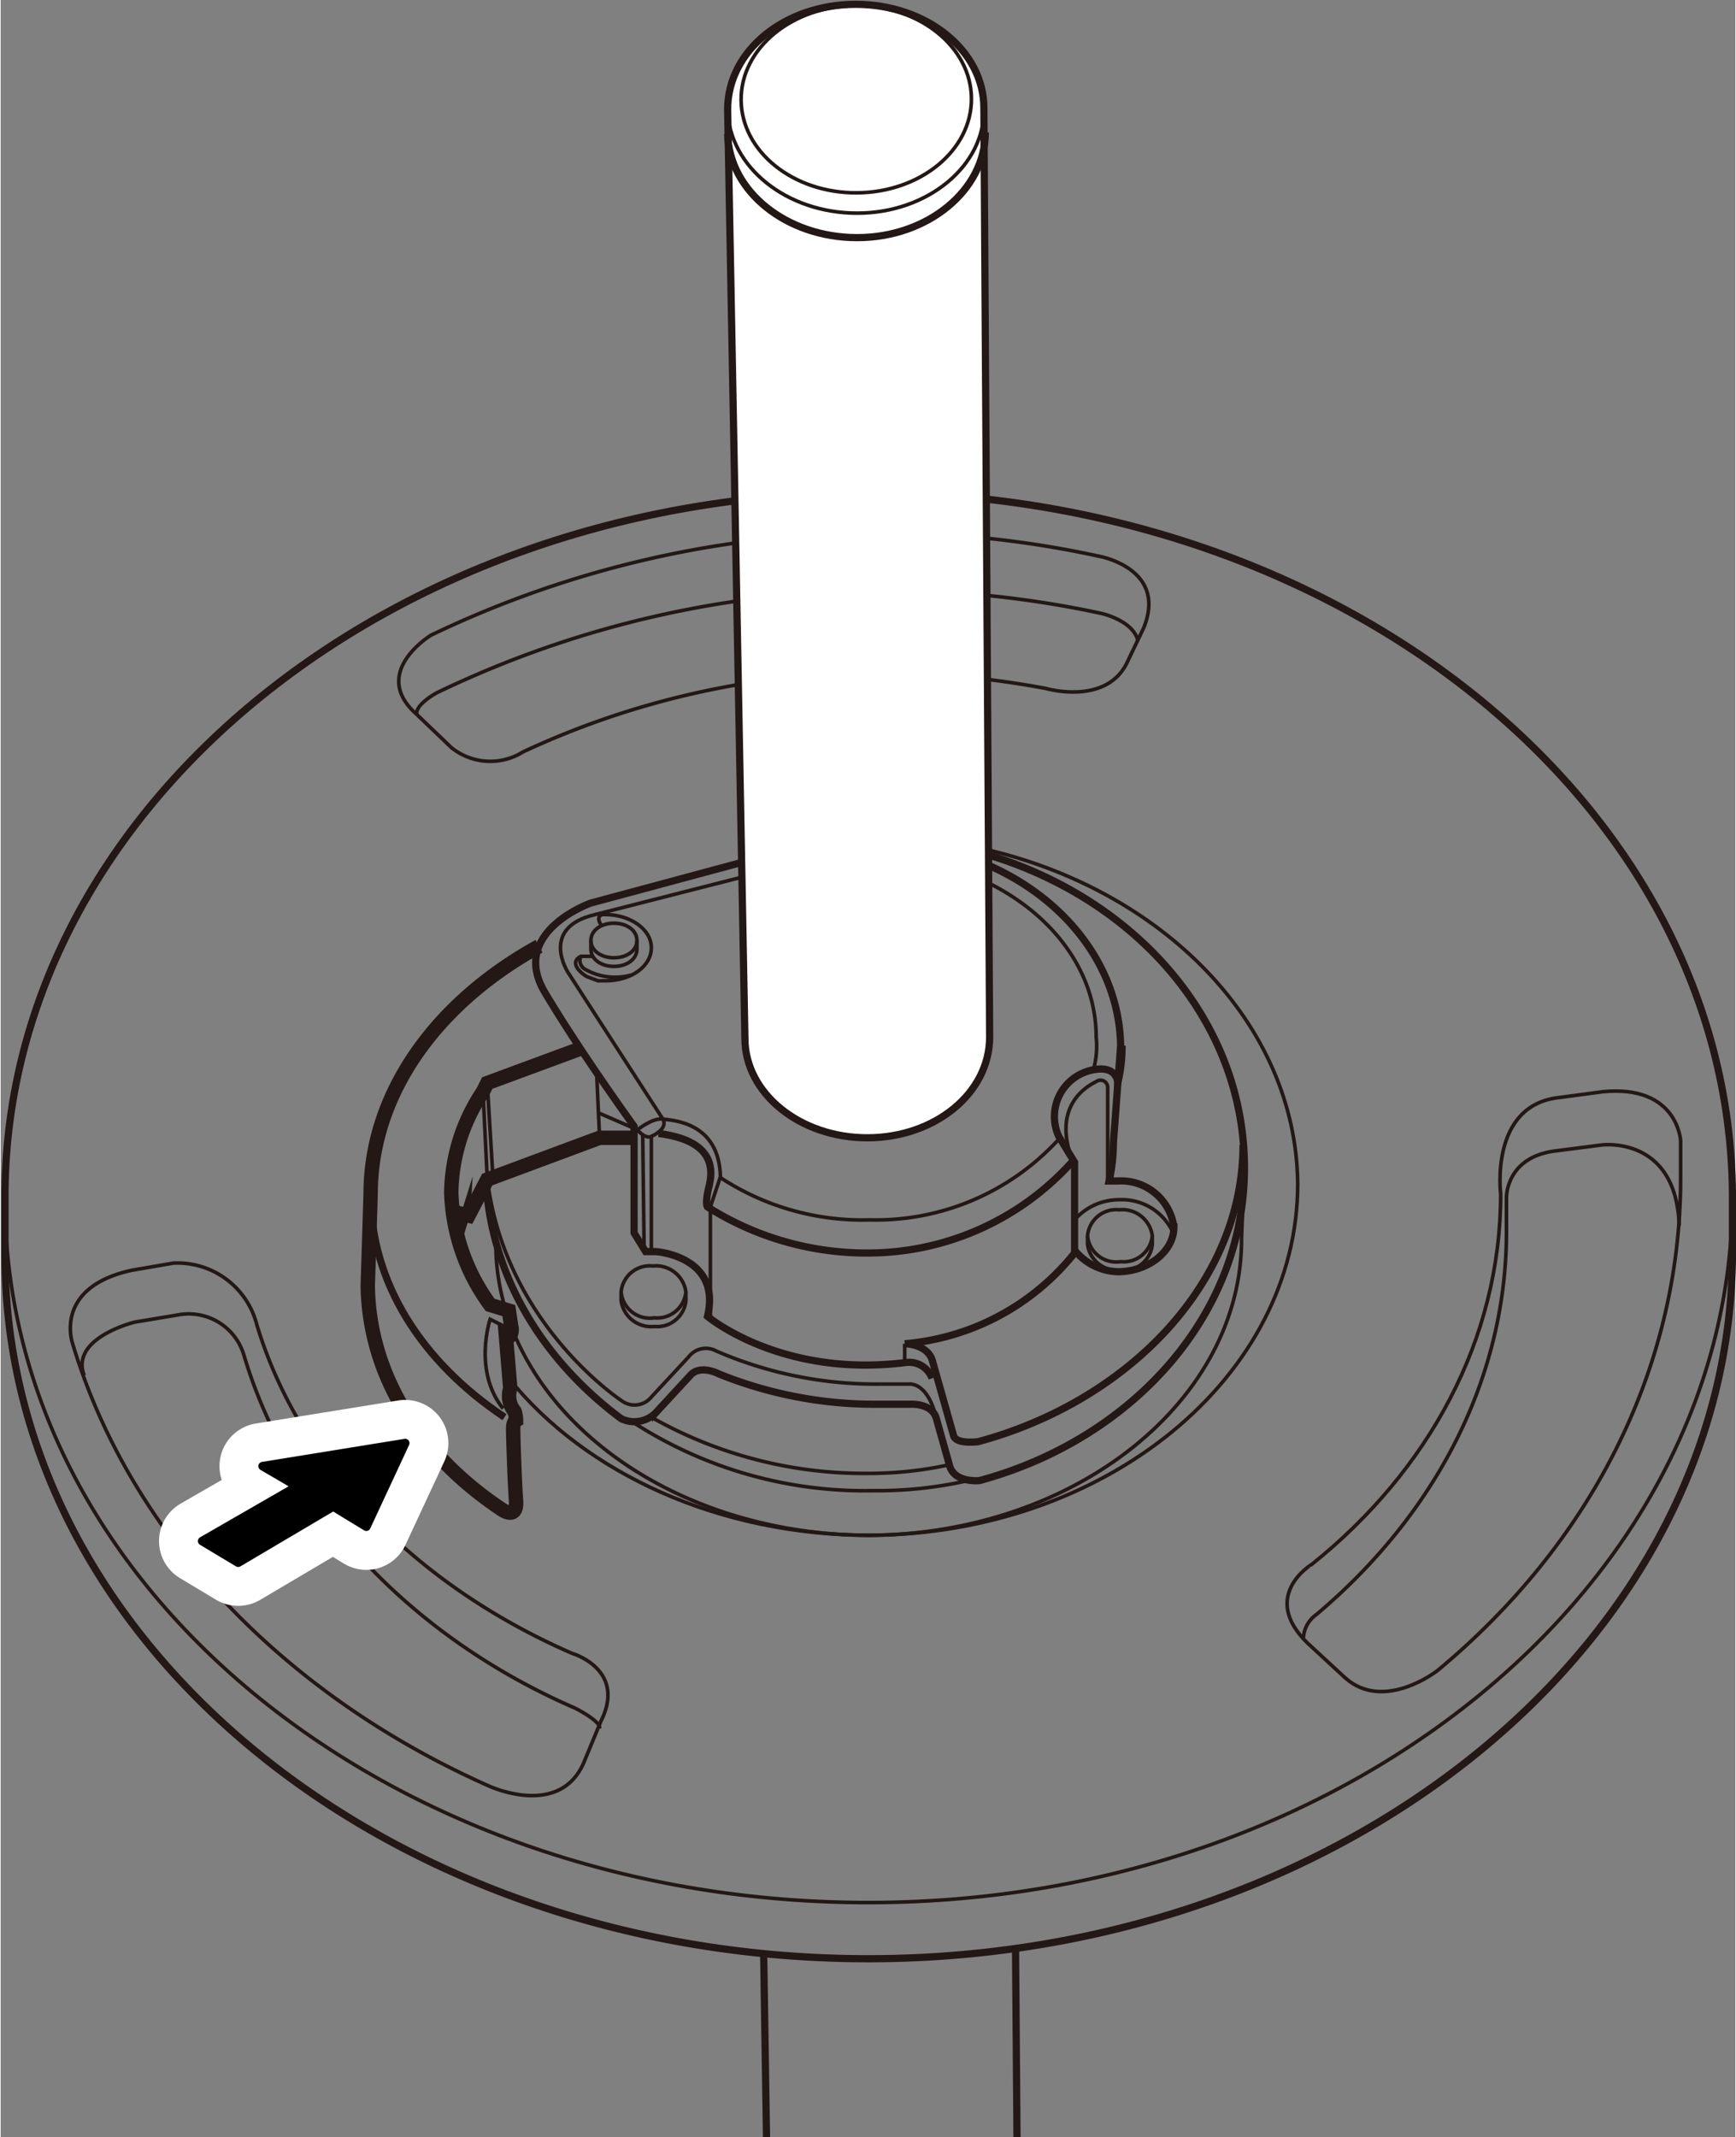 <svg id="レイヤー_1" data-name="レイヤー 1" xmlns="http://www.w3.org/2000/svg" width="42.5mm" height="52.3mm" viewBox="0 0 120.5 148.4"><rect x="0" y="0" width="120.5" height="148.4" fill="#808080" stroke="none"/><defs><style>.cls-1{fill:#fff;}.cls-1,.cls-2,.cls-3,.cls-4{stroke:#231815;stroke-miterlimit:10;}.cls-1,.cls-2{stroke-width:0.5px;}.cls-2,.cls-3,.cls-4{fill:none;}.cls-3{stroke-width:0.25px;}.cls-5{stroke:#fff;stroke-width:6px;}.cls-5,.cls-6{stroke-linecap:round;stroke-linejoin:round;}.cls-6{stroke:#000;stroke-width:0.6px;}</style></defs><line class="cls-1" x1="53.2" y1="148.4" x2="53" y2="135.5"/><line class="cls-1" x1="70.5" y1="135.5" x2="70.6" y2="148.4"/><path class="cls-2" d="M120.3,86.8c.1,27-26.7,49.1-59.8,49.2S.4,114.4.3,87.3V83.4C.1,56.4,26.9,34.3,60,34.2s60.1,21.6,60.3,48.7Z"/><path class="cls-3" d="M9.1,88.2l2.9-.5A5.7,5.7,0,0,1,17.8,92c3,9.9,11.1,18.1,21.9,22.8,0,0,3.8,1.1,2,4.7l-1.2,2.9c-1.7,3.9-6.6,1.6-6.6,1.6C19.7,117.7,9,106.6,5,93.3,5,93.3,3.6,89.4,9.1,88.2Z"/><path class="cls-3" d="M41.6,120c.1-.5-1.7-1.4-1.7-1.4-11.3-4.9-19.8-13.8-23-24.5a4,4,0,0,0-4.6-2.8l-3,.5s-4.5,1.1-3.5,3.7"/><path class="cls-3" d="M116.6,85.1c-.2-6.3-5.4-5.6-5.4-5.6l-3.1.4c-3.6.4-3.5,3.3-3.5,3.3v2c.1,10.5-5,20-13.2,26.9a2.1,2.1,0,0,0-.9,1.6"/><path class="cls-3" d="M120.3,82.9c.1,27-26.7,49.1-59.8,49.2S.4,110.5.3,83.4"/><path class="cls-3" d="M90.8,114.1l2.6,2.4c2.7,2.4,6.4-.5,6.4-.5,10.5-8.7,16.9-20.8,16.9-34.2V79.2s-.2-3.9-5.4-3.4l-3,.4c-4.9.5-4.1,6.7-4.1,6.7,0,10.1-5,19.2-13.1,25.7C91.1,108.6,87.4,110.8,90.8,114.1Z"/><path class="cls-3" d="M78.2,46.1l1.2-2.5c1.7-4.2-3.2-5-3.2-5A70.6,70.6,0,0,0,60.8,37a72,72,0,0,0-30.9,7.1s-4.3,2.6-1,5.5l2.4,2.3a4.3,4.3,0,0,0,5,.3,58.7,58.7,0,0,1,24.5-5.5,64.7,64.7,0,0,1,11.8,1.1S76.7,49,78.2,46.1Z"/><path class="cls-3" d="M28.9,49.6c-.1-.7,1.4-1.5,1.4-1.5A71.6,71.6,0,0,1,61.1,41a70.6,70.6,0,0,1,15.4,1.6s2.2.5,2.5,1.9"/><path class="cls-3" d="M41.7,64.2c-.4-.6.1-.7.1-.7H42c1.7,0,3.2,1,3.2,2.3s-1.4,2.3-3.2,2.3h-.5l-.8-.3c-.5-.3-1.2-1-.4-1.4h.8"/><path class="cls-2" d="M74.6,86.8a4,4,0,0,0,3,1.5c2.1,0,3.9-1.4,3.9-3.1A3.7,3.7,0,0,0,77.6,82H77a12.4,12.4,0,0,0,.3-2.7l.5-6.7c-.1-5.6-4-10.4-9.6-12.7"/><path class="cls-3" d="M35.5,92.2c3.3,8.4,13.2,14.4,24.9,14.4,14.3-.1,25.9-9.4,25.8-20.7l.2-5"/><path class="cls-3" d="M34.4,86.2a15.5,15.5,0,0,0,.7,4.8"/><path class="cls-3" d="M75.5,86.4a2.1,2.1,0,0,0,2.3,1.8A2,2,0,0,0,80,86.4v-.6A2.1,2.1,0,0,0,77.7,84a2,2,0,0,0-2.2,1.8Z"/><path class="cls-3" d="M80,85.8a2,2,0,0,1-2.2,1.8,2,2,0,0,1-2.3-1.8"/><path class="cls-3" d="M74.6,84.7a4.1,4.1,0,0,1,3.1-1.4,3.9,3.9,0,0,1,3.7,2.2"/><path class="cls-3" d="M65.9,101.7a26,26,0,0,1-5.6.6,30,30,0,0,1-15.1-3.9"/><path class="cls-3" d="M67.2,102.8a28.4,28.4,0,0,1-6.6.7A29.6,29.6,0,0,1,44,98.8"/><path class="cls-3" d="M73.5,79.1a17.2,17.2,0,0,1-13.1,5.6,18,18,0,0,1-10.5-3"/><path class="cls-3" d="M68.4,61.2c4.6,2.2,7.7,6.2,7.7,10.8a6,6,0,0,1-.2,2.3"/><path class="cls-3" d="M44,78.2c.8,1,1.2.7,1.2.7s1.2-.5.8-1.2L39.4,67.5s-2-3.1,1.9-4l10.2-2.6"/><path class="cls-2" d="M74.4,80.7A19.1,19.1,0,0,1,60.3,87a20.7,20.7,0,0,1-11.2-3.2s-.2-.2.1-1.4.4-3.2-3.5-3.7"/><path class="cls-3" d="M68.1,58.9c12.6,2.8,21.9,12.2,22,23.3,0,13.4-13.3,24.3-29.7,24.4-10.5,0-19.8-4.3-25.1-10.9"/><path class="cls-2" d="M67.7,59.1C78.5,62,86.3,70.6,86.4,80.9s-7.7,19-18.4,21.9c0,0-1.8.2-2.1-1.1L65,98.5c-.3-1.1-1.8-1-1.8-1H61a28.9,28.9,0,0,1-11.1-2.1s-1.3-.7-2,.1l-2.4,2.6a2.1,2.1,0,0,1-2.4.4c-5.5-4.1-9.1-10-9.4-16.7"/><path class="cls-3" d="M65,98.5c-.6-2.6-1.9-2.4-1.9-2.4H61a27.8,27.8,0,0,1-11.3-2.3,1.5,1.5,0,0,0-1.9.4l-2.6,2.8a1.5,1.5,0,0,1-2,.3c-1.2-.8-8.3-6.1-9.4-15.5l-.3-6.1"/><path class="cls-4" d="M37.4,65.7c-7.1,3.9-11.7,10.2-11.7,17.2l-.2,6.4c.1,6.2,3.6,11.7,9.3,15.5,0,0,1.1.8,1-.6s-.2-4.5-.2-5,.2-.6.2-.6a2.1,2.1,0,0,0-.1-.6,1.7,1.7,0,0,1-.3-1.6l-.3-3.6c.4.2.4-.5.4-.5L35.3,91,34,90.6a13.9,13.9,0,0,1-2.7-7.8,12.9,12.9,0,0,1,2.2-7l.3-.6,6.5-2.4"/><path class="cls-2" d="M35,98.4c-5.7-3.8-9.3-9.3-9.3-15.5"/><path class="cls-3" d="M35.4,92.3,34,91.6s-1.2,3.6.9,6.2"/><polyline class="cls-4" points="43.9 79 41.6 79 33.8 81.9 32.5 84.4 32.1 84.3 31.7 85.6"/><polyline class="cls-3" points="32.1 84.3 32.6 82.7 32.5 84.4"/><line class="cls-3" x1="33.8" y1="75.2" x2="34.2" y2="81.8"/><line class="cls-3" x1="41.6" y1="78.9" x2="41.4" y2="74.5"/><line class="cls-3" x1="43.9" y1="78.3" x2="41.6" y2="77.3"/><path class="cls-2" d="M51.4,59.9,41,62.7s-5.7,2-3.2,6.2S44,78.2,44,78.2v7.4l.8,1.3h.7s4.6.3,3.6,4.5c0,0,5.1,4.3,13.8,3.2a1.7,1.7,0,0,1,1.8,1.1"/><path class="cls-2" d="M86.3,79.5c0,9.6-8,17.8-18.4,20.6,0,0-1.5.2-1.7-.4l-1.5-5.3c-.4-1.1-1.9-1.1-1.9-1.1A16.9,16.9,0,0,0,74.6,87V80.7l-1.1-1.8a3.3,3.3,0,0,1,2.3-4.6c1.8-.4,1.8.9,1.8.9a10.9,10.9,0,0,0,.3-2.6"/><line class="cls-3" x1="62.8" y1="93.3" x2="62.8" y2="94.7"/><path class="cls-3" d="M76.9,82.2V75.5a.5.5,0,0,0-.8-.4c-.8.4-3.1,1.8-1.6,5.6"/><path class="cls-3" d="M44.3,78.4s1-.8,1.7-.7,3.9.2,4,4l-.7,2.1v7.7"/><line class="cls-3" x1="45.2" y1="78.9" x2="45.2" y2="87"/><line class="cls-3" x1="44.6" y1="78.8" x2="44.7" y2="86.9"/><path class="cls-3" d="M43.1,90.3a2.1,2.1,0,0,0,2.3,1.8,2,2,0,0,0,2.2-1.8v-.6a2.1,2.1,0,0,0-2.3-1.8,2,2,0,0,0-2.2,1.8Z"/><path class="cls-3" d="M47.6,89.7a2,2,0,0,1-2.2,1.8,2,2,0,0,1-2.3-1.8"/><path class="cls-3" d="M41,65.9c0,.7.7,1.2,1.6,1.2s1.6-.5,1.6-1.2v-.6c0-.7-.7-1.2-1.6-1.2s-1.6.5-1.6,1.2Z"/><path class="cls-3" d="M44.2,65.3c0,.7-.7,1.2-1.6,1.2S41,66,41,65.3"/><path class="cls-3" d="M40.3,66.4a.7.7,0,0,0,.3.9,4.2,4.2,0,0,0,3.2.4"/><path class="cls-1" d="M50.5,7.6c0-4.1,4-7.3,8.9-7.3s8.9,3.2,8.9,7.2L68.7,72c0,3.9-3.8,7-8.5,7s-8.5-3.1-8.5-6.9Z"/><path class="cls-3" d="M68.3,7.5c.1,4-3.9,7.3-8.8,7.3s-8.9-3.2-9-7.2"/><path class="cls-2" d="M68.4,9.2c0,4-4,7.3-8.9,7.3s-8.9-3.2-9-7.2"/><ellipse class="cls-3" cx="59.4" cy="6.9" rx="8" ry="6.5" transform="translate(0 0.3) rotate(-0.3)"/><polygon class="cls-5" points="23.1 104.6 16.5 108.5 14 107 20.6 103.2 18.2 101.8 28.1 100.2 25.4 106 23.1 104.6"/><polygon class="cls-6" points="23.1 104.6 16.5 108.5 14 107 20.6 103.2 18.2 101.8 28.1 100.2 25.4 106 23.1 104.6"/></svg>